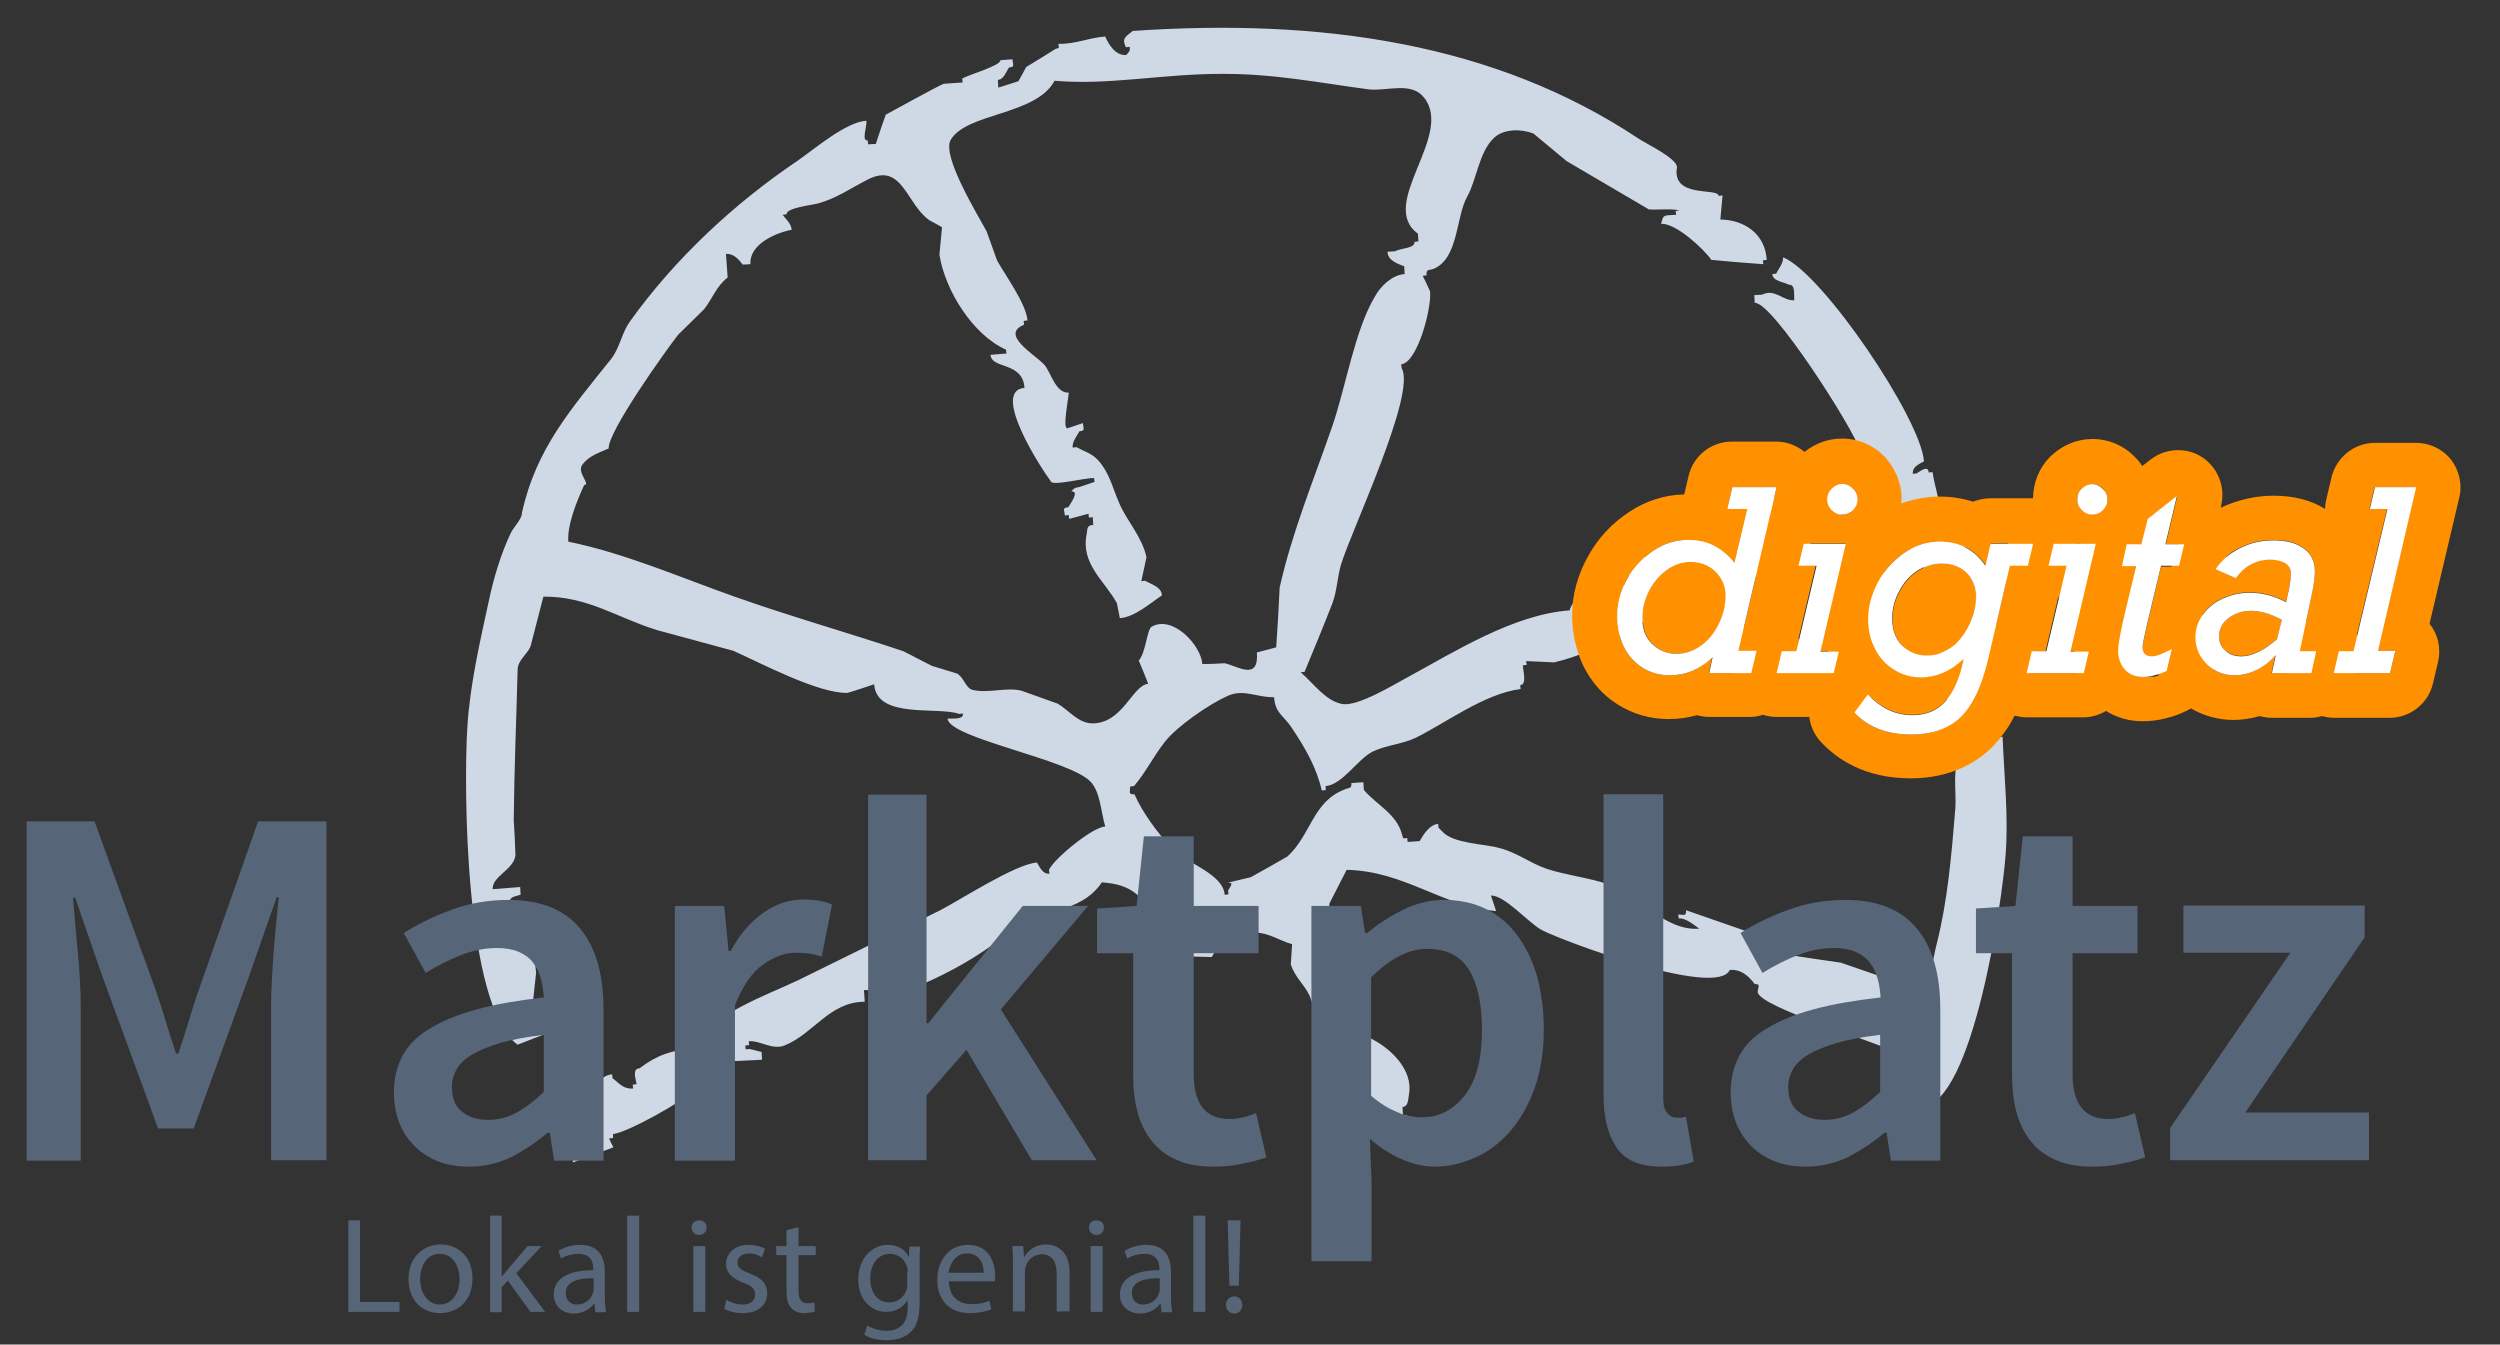 <?xml version="1.0" encoding="utf-8"?>
<!-- Generator: Adobe Illustrator 24.1.0, SVG Export Plug-In . SVG Version: 6.00 Build 0)  -->
<svg version="1.1" id="Ebene_1" xmlns="http://www.w3.org/2000/svg" xmlns:xlink="http://www.w3.org/1999/xlink" x="0px" y="0px"
	 viewBox="0 0 582 313" style="enable-background:new 0 0 582 313;" xml:space="preserve">
<rect x="0" y="0" width="582" height="313" fill="#333333" stroke="none"/>
<style type="text/css">
	.st0{fill-rule:evenodd;clip-rule:evenodd;fill:#CFD8E5;}
	.st1{fill:#566577;}
	.st2{fill:#FF9100;}
	.st3{fill:#FFFFFF;}
</style>
<g>
	<path class="st0" d="M448.4,258.1l-0.9,0.1l3.5,2.2C451,259.8,449.1,258.6,448.4,258.1z"/>
	<path class="st0" d="M120.5,243.2l8.5-3.3l-0.9,0.1c-0.1-1.7-2.5-0.1-3.7,0.3l-0.1-0.9l-0.9,0.1c0.5-4.3,0.9-8.7,1.4-13
		c-0.3-4.1-1.3-9-3-12.4c-1-1.3-2.1-2.5-3.2-3.8c-0.1-1.6,1.4-1.6,2.6-2l-0.1-1.8l-6.4,0.5c-0.2-3,4.9-4.5,5.3-7.9
		c-0.1-2.7-0.2-5.4-0.4-8.1c0.1-11.5,0.6-23.2,0.9-35c0-2.3,2.2-3.6,3-5.5c1-3.9,2-7.7,3-11.6c10.4-0.1,17.3,5,26.5,7.8
		c5.9,1.6,11.8,3.2,17.7,4.8c6.3,2.8,19.8,10,26.6,9.8c2.1-0.6,4.1-1.3,6.2-2c0.6,8.2,14.8,5.1,19.8,6.9l0.9-0.1
		c0.1,1.5-2.3,1.1-3.6,1.2c0.3,4.6,28.7,9.5,33.4,14.8c2.2,2.5,2.3,7,3.3,10.3c-3.1,0.2-12,7.6-13.1,10.1l0.1,0.9
		c-1.6,0.1-2.2-1.5-2.9-2.6c-4.9,0.3-17.7,8.6-22.5,11.1c-11,5.4-21.9,10.8-32.9,16.2c-8.4,4-18.7,7.3-24.6,15.1l0.1,0.9
		c-4.9,0.3-8.6,1.5-12.6,4.6c-1.8,0.1-0.9,2.4-0.7,3.7l-0.9,0.1l0.1,0.9c-2.3,0.2-3.2-1.2-4.8-2.4l-0.1-0.9
		c-1.5,0.1-2.6,1.1-3.5,2.1l-4.6,0.3c-0.2-3.2-3.8-6.6-5-9.4l4,27.5l9.4-3.5c-0.5-0.9-0.8-1.6-1-2.1c1.2-0.1,0.9,0.2,0.9-1
		c3.1-0.2,16.8-7.8,18.9-10.3l1.3-4.1c2.1-0.8,4.2-1.6,6.4-2.5l6.3-0.3l1.8-0.1l-0.1-1.8c-0.9-0.2-1.9-0.5-2.8-0.7l-0.9,0.1
		l-0.1-0.9l0.9-0.1l-0.1-0.9c2.8-0.2,5.4,2.1,8.3,1c6.8-2.7,10.5-10.2,18.7-10.2l-0.1-1.8l-0.1-0.9c2.5-0.2,3.6,1.5,6.5,1
		c7.7-1.5,26.9-11.6,30.1-18.3c6.9-0.5,15.1-2,18.8-7.8c3.3,0.3,5.9,0.8,8.5,3.1c2.9-0.2,5.4-0.8,8.3-0.6l0.1,1.8l-3.7,0.3
		c0.1,1.6,1.6,2.5,2.5,3.8c2.3,3.8,3.2,6.7,2.4,8.8l7.5,0.2c1.8-3.4,4.5-6,10.2-5.7c3.2,0.1,5.6,1.9,8.5,2.7
		c-0.1,1.6-0.2,3.1-0.3,4.7c1,3.3,3.8,5.2,4.7,8.2c3.3,10.9,7.6,20.9,12.9,30.6l9.8-0.2c1.1-0.2,1.8-1.2,2.5-2
		c2.1-0.1-2.8-1.4-3.8-1.6l-0.1-1.8c1.4-0.1,1.3-1.8,1.5-2.9c1.1-5.9-4.6-11-9-13.1c-0.3-4.9-1.5-11-3.3-15.3c-2.1-5-7-10-6.2-16.1
		c1.3-2.6,2.7-5.2,4-7.8c13.6,0.3,21.9,8.4,34.8,9.6c-0.4-1.2-0.8-2.4-1.2-3.6c3.1-0.2,8.8,6.4,11.8,8c5.2,2.7,40.8,15.9,43.8,9.3
		c2.6-0.2,4.4,1.4,5.8,3.3c1.5-0.1,0.7,0.8,0.7,1.8c0,3.5,28.2,11.8,32.7,14.3l0.9-0.1c-0.3,4.9,0,8.1,0.9,12.8l-0.9,0.1l0.1,0.9
		c-1.4,0.1-2.9,0.1-4,0.6l8.6-0.9l-0.1-0.9c11.9-0.8,18.7-47.8,19.5-58.6c0.7-8.8-0.3-18-0.7-27.6c-1.5,0.4-3,0.8-4.5,1.2l-0.1-0.9
		l-0.9,0.1l-0.1-0.9c11.2-0.8-1.7-41.2-4.4-46.7c-1-1.9-2.3-2.9-3.8-4.4c-0.3,0-2.3-8.2-2.5-10l-0.9,0.1c-0.1-1.8-2-0.3-2.8,0.2
		l-0.9,0.1c-0.1-1.7,1.4-2.2,2.6-2.9c-0.7-9.9-23.6-43.8-32.8-47.5c0.1,1.4-1.1,2.7-1.6,3.8l-0.9,0.1c0.1,1.7,2.6,1.8,3.9,2.5
		c1.5-0.1,1.1,2.3,1.2,3.6c-2.6,0.2-4.5-2.8-7.5-1.3l-1.8,0.1l0.1,1.8c4.1-0.3,23,29.3,24.5,34.3c-5,0.3-15.3,8.4-19.9,10.8
		c-5.7,2.9-12,4.6-17.5,7.7c-4.8,2.6-7.2,6.3-13.4,6.4c0.1,1.5-3.2,1.8-4.5,2.2c0.1,1.6,1.8,2.6,3,3.5c0.1,1.2,0.3,0.9-0.9,1
		l0.1,0.9l-0.9,0.1l-0.1-0.9c-1.8,0.1-1.8-2.1-2.1-3.5c-1.2,0.1-0.9-0.2-0.9,1c-3.8,0.3-9.5,4.6-10.5,8.1
		c-13,0.9-26.9,9.7-37.6,15.5c-3.2,1.7-11.6,6.9-15.3,6.3c-3.9-0.7-6.7-4.8-9.7-7.4l0.9-0.1c2.2-5.3,4.4-10.6,6.5-16
		c1.1-3,1.1-6,2-9c2.3-7.7,17.6-39.8,14.1-45.7l-0.1-0.9c3.8-0.3,7.2-13.4,6.7-17c-0.5-1.2-1.1-2.4-1.7-3.6l0.9-0.1
		c-0.1-1.5,0.4-1.1,1.6-1.5c5.9-2.4,5.2-12.2,7.9-16.9c2.2-4,2.7-10.3,6.2-13.6c2.3-2.2,6.5-2.1,9.2-1l7.7,6.4
		c6.3,3.7,12.6,7.4,18.9,11.1c0,0.5,5.7-0.2,7.4,0.4l-0.9,0.1l0.1,0.9l-1.8,0.1c-1.5,0.1-1.3,0.8-1.7,2c3.4-0.2,9.9,5.8,11.7,8.4
		c4,0.4,8,0.7,12.1,1l-0.1-0.9l0.9-0.1c-0.4-6.1-5.2-9.3-10.8-9.4c0.2-1.9,0.3-3.7,0.5-5.6l-0.9,0.1c-0.1-2-11,0.7-9.7-6.7
		c-0.1-2.1-7.1-5.4-8.9-6.6c-33.5-22.3-74-28.1-117.8-25.1c-1.7,1.4-2.6,1.7-1.6,3.8l0.9-0.1c0.1,1.2-0.2,1.1-0.8,1.9
		c-2.5,0.2-4.1-2.4-4.9-4.3c-4,0.3-6.9,1.8-10.9,1.7c0.1,1.3,0.3,0.8-0.7,1.2c-2.2,1.4-4.5,2.8-6.8,4.2c-0.6,1.1-1.2,2.2-1.8,3.3
		l-4.7,1.5l-0.1-1.8c1.4-0.1,1.9-1.9,2.6-2.9c1.4-0.1,0.9-0.6,0.8-1.9l-2.8,0.2c0.1,1.3-7.5,3.4-8.9,4.3l0.1,0.9
		c-1.4,0.1-2.9,0.2-4.4,0.3c-0.8,0.2-13.5,7.2-13.5,7.2c-0.8,2.3-1.6,4.5-2.3,6.8l-1.8,0.1l-0.1-0.9c-1.5,0.1-0.2-3-0.3-4.6
		c-4.8,0.3-12.1,6.6-16,9.3c-14.7,9.9-28.6,22.8-39.1,37.5c-1.8,2.5-2.3,5.9-4.2,8.5c-9.5,11.9-17.6,21-20.9,36
		c0.1,1.3-2,3.4-2.6,4.7c-2.2,4.6-3.9,10.2-5,15.3c-2.1,9.7-4.5,19.9-5.1,29.8C107.9,183,108.2,234.4,120.5,243.2z M307.7,184
		c1.2-0.1,0.9,0.2,0.9-1c3.9-0.3,7.5-6.3,10.9-8c3.3-1.6,6.9-1.7,10.2-3.3c7.2-3.6,15.9-10.2,24.3-11.3l-0.1-0.9
		c1.6-0.1,0.7-3.2,0.6-4.6l0.9-0.1l-0.1-0.9c2.2,0.1,4.4,0.2,6.5,0.3c11.6-2.6,20.8-10.5,31.5-15c12.5-5.3,24.7-10.3,36.3-17.2
		l0.9-0.1c-0.1-1.4-0.8-1.3-2-1.7l-0.1-0.9l8.3-0.6c-0.1-2.1-0.3-3,0.6-4.6c5.4,3,5.4,10.7,8.3,15.6c1.7,1.9,3.5,3.7,5.2,5.5
		c-1.2,0.1-0.9,0.4-1-0.9l-1.8,0.1l0.1,1.8l-0.9,0.1l0.1,0.9l4.6-0.3l0.1,0.9c2.2-0.2-0.8,4.5-1.5,5.6c-1.6,0.1-0.5,1-0.2,1.9
		c2.3,6.5,2.2,25.7,7.8,28l0.1,0.9c-1.3,0.1-1,0.2-1.6,1.1c-2.3,3.3-1.1,8.7-1.4,12.9c-0.9,11-1.8,21.6-4.4,31.8
		c-0.8,3.1-1,6.4-2.8,9.2c-0.7,1.1-2.5,0.8-3.5,0.4c-5.3-1.8-10.7-3.7-16-5.5c-4.2-0.6-8.4-1.2-12.7-1.9c-2.7-0.9-4.1-3.2-6.6-4.5
		c-5.6-1.9-11.1-3.9-16.7-5.8c0.1,1.5-0.5,1-1.8,1l0.1,0.9c1.7-0.1,3.5,1.5,4.8,2.4c-8.1,0.6-14.1-7.8-21.1-10.3
		c-4.6-1.6-9.8-2.1-14.6-3.7c-3.7-1.3-6.9-3.8-10.9-4.8c-3.6-1-10.7-1-13.2-3.8c-0.3-0.3-0.6-0.6-0.9-0.9l-0.1-0.9
		c-2.1,0.2-3.4,2.5-4.3,4l-2.8,0.2l-0.1-0.9c-1.1,0.1-0.9,0.2-1.2-0.8c-1.2-4.8-5.9-6.9-8.9-10.4l-0.1-1.8l-2.8,0.2
		c0.1,1.4-0.6,1-1.6,1.5c-7.4,2.8-7.8,10.6-13.3,15.6c-2.8,1.6-5.6,3.2-8.5,4.8c-1.8,0.4-3.6,0.9-5.4,1.3c1.6-0.1,0.6,0.9,0.1,1.8
		l0.1,0.9l-0.9,0.1c-0.3-4.9-9.2-7.5-12.2-10.7c-3.4-3.7-6.8-8.2-8.8-12.7c-1.5,0.1-1-0.5-1-1.8l0.9-0.1c2.8-3.3,4.5-6.9,7.1-10.2
		c2.8-3.7,10.6-9,14.7-10.8c3.7-1.7,6.8,0.4,10.8,0.3c0.3,3.8,2.1,4.1,4.1,7.1C303.9,174.2,306.5,178.7,307.7,184z M135.5,108.3
		c1.5-2.2,4-2.9,6.2-3.9c-0.3-3.7,13.2-22.7,16.2-26.5c2-2,4-3.9,6-5.9c2-2.5,2.8-5.3,5.5-7.4l-0.4-5.5c1.8-0.1,3,1.3,3.9,2.5
		l1.8-0.1c-0.3-4.6,5.8-7.3,9.6-8c-0.1-1.5-1.4-2.5-2.1-3.5l0.9-0.1c-0.1-1.5,5.6-2.1,7.2-2.5c4.2-1.1,7.8-3.6,11.5-5.5
		c8.3-4.4,9.1,5.6,14.6,9.4c1,0.5,2,1.1,2.9,1.6c-0.2,2.1-0.4,4.3-0.6,6.4c1.3,8.3,7.8,18.7,15.5,22.1l0.1,0.9l-3.7,0.3
		c0.2,3.4,7.5,1.5,7.9,7.7c-7.9,0.6,3.9,18.8,6.1,21.7c0.1,1.3,7.9-0.8,10.1-0.7l0.1,0.9c-1.2,0.4-2.4,0.8-3.6,1.2
		c-1,0.1-1.3,0.4-1.8,1c2-0.1-0.2,2.8-0.7,3.7c-1.5,0.1-0.9,0.6-0.8,1.9l0.9-0.1l0.1,0.9c1.5-0.4,3-0.8,4.5-1.2l0.1,0.9l0.9-0.1
		l0.1,1.8c-1.5,0.1-1.3,0.8-1.5,2c-1.5,7.1,4.1,10.9,7,16.2l0.7,3.5c3.4-0.2,7.1-3.5,9.8-5.3c-0.1-2-2.6-2.6-3.9-3.4l-0.9,0.1
		c0.4-1.9,0.8-3.8,1.2-5.6c-1.1-4.9-4.6-8.4-6.4-12.7c-1.6-3.7-2.2-6.9-4.9-9.9c-1.5-1.6-3.2-2-5-3l-0.9,0.1c-0.1-1.4,1-2.7,1.6-3.8
		c1.4-0.1,0.9-0.6,0.8-1.9c-1.2,0.4-2.4,0.8-3.6,1.2c-1.2,0.1,0.2-6.5,0.3-8.3c-3.1,0.2-4.2-4.9-5.7-6.5c-2.2-2.4-10.4-7-4.7-9.3
		l-0.1-0.9l0.9-0.1c-0.3-3.9-5.3-10.7-7.1-14c-0.8-2.2-1.6-4.5-2.4-6.7c-1.9-3.6-10.5-17.5-8.4-21.3c3.7-6.4,19.9-5.7,24.2-13.8
		c12.4,1.1,25.2-1.6,38.6-1.6c12.4-0.1,23.1,2.1,34.5,3.6c4.3,0.5,9.9-1.9,12.9,1.9c7.1,8.8-10.9,24.8-1.4,31.7l0.1,1.8l-0.9,0.1
		c0.1,1.6-3.2,1.4-4.5,2.2l-1.8,0.1c0.1,2.1,2.4,2.8,3.9,3.4l0.1,1.8c-2.9,0.2-5.6,2.8-6.9,5.2c-4.6,7.6-6.8,20.9-9.8,29.8
		c-4.3,12.5-9.5,25-12.4,38c-0.2,4.7-0.5,9.3-0.8,13.9c-1.5,0.4-3,0.8-4.5,1.2c0.5,6.7-4.4,3.2-7.5,2.5c-1.7,0.1-3.4,0.2-5.2,0.2
		c-0.3-4.4-6.9-11.5-11.8-8.7c-1.1,0.6-1.3,5.9-3,7.9c0.8,1.8,1.5,3.6,2.2,5.4c-3.7,0.3-5.9,9.3-13.1,9.2c-3.3-0.1-5.4-3.1-8-4.6
		l-8.4-3c-3.5-0.9-7.8,0.7-11.4-0.2c-1.6-0.4-2-2.9-3.6-3.8c-1.9-0.6-3.9-1.2-5.9-1.8c-2.2-1.1-4.4-2.3-6.6-3.4
		c-13.2-4.4-26.3-8.1-39.3-12.7c-12.7-4.5-25.5-10.1-38.7-12.8c-0.3-4,2.1-9.7,3.7-13.2C137.6,112.9,134.3,110,135.5,108.3z"/>
</g>
<g>
	<path class="st1" d="M81.1,284.1h2.7v19H93v2.3H81.1V284.1z"/>
	<path class="st1" d="M110,297.6c0,5.7-3.9,8.1-7.6,8.1c-4.1,0-7.3-3-7.3-7.9c0-5.1,3.4-8.1,7.6-8.1C107,289.8,110,292.9,110,297.6z
		 M97.8,297.8c0,3.3,1.9,5.9,4.6,5.9c2.7,0,4.6-2.5,4.6-5.9c0-2.6-1.3-5.9-4.6-5.9C99.3,291.8,97.8,294.9,97.8,297.8z"/>
	<path class="st1" d="M116.9,297.1L116.9,297.1c0.4-0.5,1-1.2,1.4-1.7l4.5-5.3h3.3l-5.9,6.3l6.7,9h-3.4l-5.3-7.3l-1.4,1.6v5.8h-2.7
		V283h2.7V297.1z"/>
	<path class="st1" d="M138.6,305.4l-0.2-1.9h-0.1c-0.9,1.2-2.5,2.3-4.7,2.3c-3.1,0-4.7-2.2-4.7-4.4c0-3.7,3.3-5.7,9.2-5.7v-0.3
		c0-1.3-0.3-3.5-3.5-3.5c-1.4,0-2.9,0.4-4,1.1l-0.6-1.8c1.3-0.8,3.1-1.4,5-1.4c4.7,0,5.8,3.2,5.8,6.3v5.7c0,1.3,0.1,2.6,0.3,3.7
		H138.6z M138.2,297.6c-3-0.1-6.5,0.5-6.5,3.4c0,1.8,1.2,2.7,2.6,2.7c2,0,3.3-1.3,3.7-2.6c0.1-0.3,0.2-0.6,0.2-0.9V297.6z"/>
	<path class="st1" d="M146,283h2.8v22.4H146V283z"/>
	<path class="st1" d="M164.5,285.8c0,0.9-0.7,1.7-1.8,1.7c-1,0-1.7-0.8-1.7-1.7c0-1,0.7-1.7,1.7-1.7
		C163.9,284.1,164.5,284.8,164.5,285.8z M161.4,305.4v-15.3h2.8v15.3H161.4z"/>
	<path class="st1" d="M169.1,302.6c0.8,0.5,2.3,1.1,3.7,1.1c2,0,3-1,3-2.3c0-1.3-0.8-2.1-2.8-2.8c-2.7-1-4-2.5-4-4.3
		c0-2.5,2-4.5,5.3-4.5c1.5,0,2.9,0.4,3.8,0.9l-0.7,2c-0.6-0.4-1.7-0.9-3.1-0.9c-1.6,0-2.6,0.9-2.6,2.1c0,1.3,0.9,1.8,2.9,2.6
		c2.7,1,4,2.3,4,4.6c0,2.7-2.1,4.6-5.7,4.6c-1.7,0-3.2-0.4-4.3-1L169.1,302.6z"/>
	<path class="st1" d="M185.9,285.7v4.4h4v2.1h-4v8.2c0,1.9,0.5,3,2.1,3c0.7,0,1.3-0.1,1.6-0.2l0.1,2.1c-0.5,0.2-1.4,0.4-2.5,0.4
		c-1.3,0-2.3-0.4-3-1.2c-0.8-0.8-1.1-2.2-1.1-4v-8.3h-2.4v-2.1h2.4v-3.7L185.9,285.7z"/>
	<path class="st1" d="M214.2,290.1c-0.1,1.1-0.1,2.3-0.1,4.2v8.9c0,3.5-0.7,5.7-2.2,7c-1.5,1.4-3.6,1.8-5.6,1.8
		c-1.8,0-3.9-0.4-5.1-1.3l0.7-2.1c1,0.6,2.6,1.2,4.5,1.2c2.8,0,4.9-1.5,4.9-5.3v-1.7h-0.1c-0.9,1.4-2.5,2.6-4.9,2.6
		c-3.8,0-6.5-3.2-6.5-7.5c0-5.2,3.4-8.1,6.9-8.1c2.7,0,4.1,1.4,4.8,2.7h0.1l0.1-2.3H214.2z M211.3,296.1c0-0.5,0-0.9-0.2-1.3
		c-0.5-1.6-1.9-2.9-3.9-2.9c-2.7,0-4.6,2.2-4.6,5.8c0,3,1.5,5.5,4.5,5.5c1.7,0,3.3-1.1,3.9-2.8c0.2-0.5,0.2-1,0.2-1.5V296.1z"/>
	<path class="st1" d="M220.9,298.3c0.1,3.8,2.5,5.3,5.2,5.3c2,0,3.2-0.3,4.2-0.8l0.5,2c-1,0.4-2.7,0.9-5.1,0.9
		c-4.7,0-7.5-3.1-7.5-7.7c0-4.6,2.7-8.2,7.2-8.2c5,0,6.3,4.4,6.3,7.2c0,0.6-0.1,1-0.1,1.3H220.9z M229,296.3c0-1.8-0.7-4.5-3.9-4.5
		c-2.8,0-4,2.6-4.3,4.5H229z"/>
	<path class="st1" d="M235.8,294.2c0-1.6,0-2.9-0.1-4.1h2.5l0.2,2.5h0.1c0.8-1.5,2.5-2.9,5.1-2.9c2.1,0,5.4,1.3,5.4,6.5v9.1H246
		v-8.8c0-2.5-0.9-4.5-3.5-4.5c-1.8,0-3.3,1.3-3.7,2.8c-0.1,0.3-0.2,0.8-0.2,1.3v9.2h-2.8V294.2z"/>
	<path class="st1" d="M257,285.8c0,0.9-0.7,1.7-1.8,1.7c-1,0-1.7-0.8-1.7-1.7c0-1,0.7-1.7,1.7-1.7C256.4,284.1,257,284.8,257,285.8z
		 M253.9,305.4v-15.3h2.8v15.3H253.9z"/>
	<path class="st1" d="M270.4,305.4l-0.2-1.9h-0.1c-0.9,1.2-2.5,2.3-4.7,2.3c-3.1,0-4.7-2.2-4.7-4.4c0-3.7,3.3-5.7,9.2-5.7v-0.3
		c0-1.3-0.3-3.5-3.5-3.5c-1.4,0-2.9,0.4-4,1.1l-0.6-1.8c1.3-0.8,3.1-1.4,5-1.4c4.7,0,5.8,3.2,5.8,6.3v5.7c0,1.3,0.1,2.6,0.3,3.7
		H270.4z M270,297.6c-3-0.1-6.5,0.5-6.5,3.4c0,1.8,1.2,2.7,2.6,2.7c2,0,3.3-1.3,3.7-2.6c0.1-0.3,0.2-0.6,0.2-0.9V297.6z"/>
	<path class="st1" d="M277.8,283h2.8v22.4h-2.8V283z"/>
	<path class="st1" d="M285.4,303.8c0-1.1,0.8-2,1.9-2c1.1,0,1.9,0.8,1.9,2c0,1.1-0.7,2-1.9,2C286.1,305.7,285.4,304.9,285.4,303.8z
		 M286.2,299.3l-0.4-15.2h3l-0.4,15.2H286.2z"/>
</g>
<g>
	<path class="st1" d="M6.2,270.1v-78.9H22l14,38.6c0.9,2.5,1.7,5,2.5,7.7c0.8,2.6,1.6,5.2,2.5,7.8h0.5c0.9-2.6,1.7-5.2,2.5-7.8
		c0.8-2.6,1.6-5.2,2.5-7.7l13.6-38.6H76v78.9H63.1v-36.1c0-1.8,0.1-3.9,0.2-6c0.1-2.2,0.3-4.4,0.4-6.6c0.2-2.2,0.4-4.4,0.6-6.5
		c0.2-2.1,0.4-4.1,0.6-6h-0.5l-6.4,18.3l-12.9,35.5h-8.3l-13-35.5L17.5,209h-0.5c0.2,1.9,0.3,3.8,0.5,6c0.2,2.1,0.4,4.3,0.6,6.5
		c0.2,2.2,0.4,4.4,0.5,6.6c0.1,2.2,0.2,4.2,0.2,6v36.1H6.2z"/>
	<path class="st1" d="M109.2,271.6c-5.2,0-9.5-1.6-12.7-4.8c-3.2-3.2-4.8-7.4-4.8-12.6c0-3.1,0.7-5.9,2-8.4c1.3-2.5,3.4-4.6,6.3-6.3
		c2.9-1.8,6.5-3.3,10.9-4.5c4.4-1.2,9.6-2.1,15.7-2.8c-0.1-1.5-0.3-3-0.7-4.4c-0.4-1.4-1-2.7-1.8-3.7c-0.8-1.1-2-1.9-3.3-2.5
		c-1.4-0.6-3.1-0.9-5.1-0.9c-2.9,0-5.7,0.6-8.5,1.7c-2.8,1.1-5.5,2.5-8.1,4.1l-5.1-9.3c3.3-2.1,7-3.9,11.1-5.4
		c4.1-1.5,8.5-2.3,13.3-2.3c7.4,0,12.9,2.2,16.6,6.6c3.7,4.4,5.5,10.7,5.5,19v35.1H129l-1-6.5h-0.5c-2.7,2.3-5.5,4.1-8.5,5.7
		C116,270.8,112.8,271.6,109.2,271.6z M113.7,260.7c2.4,0,4.6-0.6,6.6-1.7c2-1.1,4.1-2.7,6.3-4.8v-13.3c-4,0.5-7.4,1.1-10.1,1.9
		c-2.7,0.8-4.9,1.7-6.6,2.7c-1.7,1-2.9,2.2-3.6,3.4c-0.7,1.3-1.1,2.7-1.1,4.1c0,2.7,0.8,4.6,2.4,5.8
		C109.1,260.1,111.2,260.7,113.7,260.7z"/>
	<path class="st1" d="M157.1,270.1v-59.2h11.5l1,10.5h0.5c2.1-3.9,4.6-6.8,7.6-8.9c3-2.1,6-3.1,9.2-3.1c2.8,0,5.1,0.4,6.8,1.2
		l-2.4,12.1c-1-0.3-2-0.6-2.9-0.7s-2-0.2-3.3-0.2c-2.3,0-4.8,0.9-7.4,2.7c-2.6,1.8-4.8,5-6.6,9.5v36.2H157.1z"/>
	<path class="st1" d="M202.1,270.1V185h13.6v53.2h0.4l22-27.3h15.2L233,235l22.3,35.1h-15.1L225,244.4l-9.3,10.6v15.1H202.1z"/>
	<path class="st1" d="M282.6,271.6c-3.5,0-6.4-0.5-8.7-1.6c-2.4-1-4.3-2.5-5.8-4.4c-1.5-1.9-2.6-4.1-3.3-6.8c-0.7-2.6-1-5.5-1-8.7
		v-28.2h-8.4v-10.4l9.2-0.6l1.7-16.2h11.6v16.2h15.1v11h-15.1v28.2c0,6.9,2.8,10.4,8.3,10.4c1,0,2.1-0.1,3.2-0.4
		c1.1-0.2,2.1-0.6,3-1l2.4,10.3c-1.6,0.6-3.4,1.1-5.5,1.5C287.1,271.4,284.9,271.6,282.6,271.6z"/>
	<path class="st1" d="M305.3,293.5v-82.6h11.5l1,6.3h0.5c2.5-2.1,5.3-3.9,8.3-5.4c3.1-1.5,6.2-2.3,9.5-2.3c3.7,0,7,0.7,9.8,2.1
		c2.9,1.4,5.3,3.4,7.3,6.1c2,2.7,3.5,5.8,4.6,9.5c1,3.7,1.6,7.8,1.6,12.4c0,5.1-0.7,9.6-2.1,13.6c-1.4,4-3.3,7.3-5.6,10
		c-2.3,2.7-5,4.8-8.1,6.2c-3.1,1.4-6.2,2.2-9.5,2.2c-2.6,0-5.1-0.6-7.7-1.7c-2.6-1.1-5.1-2.7-7.5-4.8l0.4,9.9v18.6H305.3z
		 M331.1,260.1c3.9,0,7.2-1.7,9.9-5.1c2.7-3.4,4-8.5,4-15.3c0-6-1-10.6-3-13.9c-2-3.3-5.3-4.9-9.8-4.9c-4.2,0-8.5,2.2-13,6.6v27.6
		c2.2,1.9,4.3,3.1,6.3,3.9C327.4,259.8,329.3,260.1,331.1,260.1z"/>
	<path class="st1" d="M386.8,271.6c-5,0-8.5-1.5-10.5-4.5c-2-3-3-7-3-12.2v-70h13.9v70.7c0,1.7,0.3,2.9,1,3.6c0.6,0.7,1.3,1,2.1,1
		c0.3,0,0.6,0,0.9,0c0.3,0,0.7-0.1,1.3-0.2l1.8,10.4C392.3,271.2,389.9,271.6,386.8,271.6z"/>
	<path class="st1" d="M420.4,271.6c-5.2,0-9.5-1.6-12.7-4.8c-3.2-3.2-4.8-7.4-4.8-12.6c0-3.1,0.7-5.9,2-8.4c1.3-2.5,3.4-4.6,6.3-6.3
		c2.9-1.8,6.5-3.3,10.9-4.5c4.4-1.2,9.6-2.1,15.7-2.8c-0.1-1.5-0.3-3-0.7-4.4c-0.4-1.4-1-2.7-1.8-3.7c-0.8-1.1-2-1.9-3.3-2.5
		c-1.4-0.6-3.1-0.9-5.1-0.9c-2.9,0-5.7,0.6-8.5,1.7c-2.8,1.1-5.5,2.5-8.1,4.1l-5.1-9.3c3.3-2.1,7-3.9,11.1-5.4
		c4.1-1.5,8.5-2.3,13.3-2.3c7.4,0,12.9,2.2,16.6,6.6c3.7,4.4,5.5,10.7,5.5,19v35.1h-11.5l-1-6.5h-0.5c-2.7,2.3-5.5,4.1-8.5,5.7
		C427.2,270.8,423.9,271.6,420.4,271.6z M424.8,260.7c2.4,0,4.6-0.6,6.6-1.7c2-1.1,4.1-2.7,6.3-4.8v-13.3c-4,0.5-7.4,1.1-10.1,1.9
		c-2.7,0.8-4.9,1.7-6.6,2.7c-1.7,1-2.9,2.2-3.6,3.4c-0.7,1.3-1.1,2.7-1.1,4.1c0,2.7,0.8,4.6,2.4,5.8
		C420.3,260.1,422.3,260.7,424.8,260.7z"/>
	<path class="st1" d="M487.2,271.6c-3.5,0-6.4-0.5-8.7-1.6c-2.4-1-4.3-2.5-5.8-4.4c-1.5-1.9-2.6-4.1-3.3-6.8c-0.7-2.6-1-5.5-1-8.7
		v-28.2h-8.4v-10.4l9.2-0.6l1.7-16.2h11.6v16.2h15.1v11h-15.1v28.2c0,6.9,2.8,10.4,8.3,10.4c1,0,2.1-0.1,3.2-0.4
		c1.1-0.2,2.1-0.6,3-1l2.4,10.3c-1.6,0.6-3.4,1.1-5.5,1.5C491.7,271.4,489.5,271.6,487.2,271.6z"/>
	<path class="st1" d="M505.2,270.1v-7.5l28-40.8h-24.9v-11h42.2v7.4L522.7,259h28.8v11.1H505.2z"/>
</g>
<g>
	<path class="st2" d="M401.8,138.7c0-2.2-0.8-4.1-2.3-5.6c-1.5-1.5-3.5-2.3-5.8-2.3c-2,0-3.9,0.6-5.7,1.9c-1.7,1.3-3.1,2.9-4.1,4.9
		c-1,2-1.5,4-1.5,6.1c0,2.5,0.7,4.6,2.2,6.1c1.5,1.6,3.4,2.4,5.7,2.4c2.2,0,4.2-0.7,5.9-2c1.8-1.3,3.1-3,4.1-5.1
		C401.3,143,401.8,140.9,401.8,138.7z"/>
	<path class="st2" d="M456.1,132.1c-1.2-0.6-2.5-0.9-3.9-0.9c-2.1,0-4,0.6-5.8,1.8c-1.8,1.2-3.2,2.8-4.2,4.8c-1.1,2-1.6,4.1-1.6,6.3
		c0,2.5,0.7,4.6,2.2,6.2c1.5,1.6,3.4,2.4,5.6,2.4c1.3,0,2.5-0.2,3.6-0.7c1.2-0.5,2.2-1.1,3.1-1.9c1.4-1.3,2.6-3,3.5-5
		c0.9-2,1.4-4.1,1.4-6.2c0-1.5-0.4-2.9-1.1-4.1C458.3,133.6,457.3,132.7,456.1,132.1z"/>
	<path class="st2" d="M531.2,144.3c-2.6-1.4-5-2.1-7.1-2.1c-2.1,0-3.8,0.6-5.3,1.7c-1.5,1.1-2.2,2.6-2.2,4.3c0,1.4,0.5,2.5,1.5,3.3
		c1,0.8,2.2,1.2,3.8,1.2c2.4,0,5.2-1.3,8.3-4L531.2,144.3z"/>
	<path class="st2" d="M570.6,107c-2-2.5-5-3.9-8.1-3.9h-9.6c-4.8,0-8.9,3.3-10.1,7.9l-1.2,5.1c-0.2,0.8-0.3,1.6-0.3,2.4
		c-3.3-2.1-7.4-3.1-12-3.1c-4.3,0-8.5,1-12.3,2.8c0,0,0,0,0,0l0.1-0.6c1-4.3-0.8-8.8-4.5-11.2c-1.7-1.1-3.6-1.6-5.6-1.6
		c-2.3,0-4.6,0.8-6.5,2.3l-1.8,1.4c-0.4-0.7-0.9-1.3-1.5-1.9c-2.6-2.8-6.2-4.4-10.1-4.4c-3.7,0-7.1,1.5-9.8,4.1
		c-2.6,2.6-4,6.1-4,9.7h-9.9c-1.4,0-2.8,0.3-4.1,0.8c-2.4-0.8-5-1.2-7.7-1.2c-3.1,0-6.1,0.6-9,1.6c0-0.4,0.1-0.8,0.1-1.1
		c0-3.5-1.4-6.9-3.8-9.6c-2.6-2.8-6.2-4.4-10.1-4.4c-3.2,0-6.2,1.1-8.7,3.1c-1.8-1.5-4.2-2.4-6.6-2.4h-10.3c-4.8,0-9,3.3-10.1,8
		l-1,4.3c-4.6,0.1-9,1.5-13,4.2c-3.9,2.6-7.1,6-9.4,10.2c-2.4,4.3-3.7,8.9-3.7,13.7c0,4.2,0.9,8.1,2.5,11.6c1.9,3.9,4.6,7,8.1,9.2
		c3.5,2.2,7.5,3.4,11.9,3.4c2.2,0,4.4-0.3,6.5-0.9c0.9,0.2,1.8,0.4,2.7,0.4h9.8c1,0,2-0.2,2.9-0.5c1,0.3,2,0.5,3,0.5h7.8
		c0.3,2.1,1.1,4.1,2.7,5.8c3.6,3.9,10.1,8.5,20.9,8.5c9.4,0,15.4-3.8,18.7-7c2.1-2.1,4-4.6,5.5-7.6c0.9,0.2,1.8,0.4,2.7,0.4h13.3
		c1.9,0,3.8-0.6,5.3-1.5c2.5,1.6,5.4,2.4,8.5,2.4c1.8,0,3.6-0.2,5.5-0.7c1.7-0.4,3.2-1,4.7-1.7c0.4-0.2,0.7-0.4,1.1-0.6
		c0.1,0,0.1,0.1,0.1,0.1c3,1.7,6.3,2.6,9.7,2.6c1.7,0,3.8-0.2,6.1-0.9c0.9,0.2,1.8,0.4,2.7,0.4h9.2c0.9,0,1.7-0.1,2.6-0.4
		c0.9,0.2,1.8,0.4,2.7,0.4h13.1c4.8,0,9-3.3,10.1-8l1.2-5.1c0.7-3.1,0-6.3-2-8.8l6.9-29.3C573.3,112.8,572.5,109.5,570.6,107z
		 M484.7,113.8c0.7-0.7,1.5-1.1,2.4-1.1c1,0,1.8,0.4,2.5,1.1c0.7,0.7,1,1.6,1,2.5c0,0.1,0,0.3,0,0.4c-0.1,0.2-0.2,0.5-0.3,0.7
		c-1.1,0.6-2.1,1.4-2.9,2.3c-0.1,0-0.2,0-0.3,0c-1,0-1.8-0.4-2.5-1.1c-0.7-0.7-1-1.5-1-2.4C483.6,115.3,484,114.5,484.7,113.8z
		 M418.3,156.7l0.6-2.7c0.4-1.8,0.4-3.7-0.2-5.4l4-17H420l1.2-5.1h8.4l-0.5,2.3c-0.4,0.6-0.7,1.1-1.1,1.7c-2.3,4.3-3.5,8.9-3.5,13.6
		c0,1.1,0.1,2.1,0.2,3.2l-1,4.3h1.9c0.3,1.1,0.7,2.2,1.2,3.2c-0.2,0.2-0.3,0.4-0.5,0.6l-0.9,1.2H418.3z M426.5,113.8
		c0.7-0.7,1.5-1.1,2.4-1.1c1,0,1.8,0.4,2.5,1.1c0.7,0.7,1,1.6,1,2.5c0,1-0.4,1.8-1.1,2.5c-0.7,0.7-1.5,1-2.4,1c-1,0-1.8-0.4-2.5-1.1
		c-0.7-0.7-1-1.5-1-2.4C425.4,115.3,425.8,114.5,426.5,113.8z M388.7,157.2c-2.4,0-4.5-0.6-6.4-1.8c-1.8-1.2-3.3-2.8-4.3-4.9
		c-1-2.1-1.5-4.5-1.5-7.1c0-3,0.8-5.9,2.3-8.6c1.5-2.7,3.6-4.9,6.1-6.6c2.5-1.7,5.2-2.5,7.9-2.5c2.3,0,4.4,0.4,6.1,1.3
		c1.8,0.9,3.4,2.2,4.9,4.1l3-12.6h-4.7l1.2-5.1h10.3l-1.4,6c-1.2,1.3-2.1,2.9-2.5,4.8l-1.2,5.1c-0.4,1.8-0.3,3.6,0.2,5.2L406,146
		c-0.6,1-1.1,2.1-1.4,3.3l-1.2,5.1c-0.2,0.8-0.3,1.6-0.3,2.3h-5.3l0.8-3.7C395.8,155.8,392.5,157.2,388.7,157.2z M444.9,171
		c-5.6,0-10-1.7-13.2-5.1c1.6-0.8,2.9-2,3.9-3.5c1.3,1.2,2.7,2.1,4.1,2.8c1.7,0.8,3.6,1.2,5.6,1.2c3.1,0,5.7-1.1,7.6-3.2
		c1.9-2.1,3.4-5.4,4.3-10c-3,2.9-6.4,4.4-10,4.4c-2.3,0-4.4-0.6-6.3-1.8c-1-0.6-1.8-1.4-2.6-2.2c0.6-3-0.2-6.1-2-8.5
		c-0.1-0.1-0.2-0.2-0.3-0.3l2.8-11.8c1.3-1.7,2.8-3.1,4.5-4.3c2.6-1.7,5.4-2.6,8.4-2.6c4.5,0,8,1.8,10.6,5.5l1.2-5.1h3.9l-0.6,2.8
		c-0.4,1.9-0.3,3.9,0.3,5.8l-2.4,10.2c-0.9,1.1-1.5,2.5-1.8,3.9l-1.2,5.1c-0.3,1.2-0.3,2.4-0.2,3.6c-1.3,3.9-3,6.9-5.1,8.8
		C453.6,169.6,449.7,171,444.9,171z M472.9,155.5l0.9-3.9h2.4l2.9-12.4c1.4-1.3,2.5-3.1,2.9-5.1l1.2-5.1c0.2-0.8,0.3-1.6,0.3-2.4
		h0.9l-0.6,2.9c-0.6,2.7-0.1,5.4,1.4,7.7l-3.4,14.4h1.1c0,1.8,0.3,3.5,0.8,5.1h-11C472.7,156.3,472.9,155.9,472.9,155.5z M499,157.6
		c-1.3,0-2.3-0.3-3.2-0.9l0.6-2.7c0.7-3.1,0-6.3-2-8.8c0,0-0.1-0.1-0.1-0.1c0.2-1,0.5-2.1,0.7-3.3l2.4-10h-0.2l0.7-2.7
		c0.2-0.8,0.3-1.6,0.3-2.4h0.4l1.3-5c0.1-0.3,0.3-0.7,0.4-1l6.6-5.3l-2.7,11.3h3.1c0,0.1-0.1,0.1-0.1,0.2c-1,1.5-1.6,3.2-1.7,5h-2.4
		l-3.4,14.2c-0.6,2.6-0.9,4.2-0.9,4.8c0,1.4,0.7,2.1,2.2,2.1c0,0,0.1,0,0.1,0c0.3,1.4,0.9,2.8,1.5,4.2c-0.3,0.1-0.6,0.2-0.9,0.3
		C500.8,157.5,499.9,157.6,499,157.6z M520.1,157.2c-1.6,0-3.2-0.4-4.5-1.2c-0.1-0.1-0.2-0.1-0.3-0.2l0.6-2.5
		c0.9-3.7-0.4-7.6-3.2-10.1c0.1-0.1,0.1-0.2,0.2-0.3c1.2-1.6,2.8-2.9,4.7-3.7c2-0.9,4-1.3,6.2-1.3c2.8,0,5.6,0.7,8.4,2.2l0.3-1.4
		c0.3-1.2,0.5-2.1,0.6-2.9s0.2-1.5,0.2-2.4c0-1.1-0.4-1.8-1.3-2.4s-2-0.8-3.5-0.8c-1.7,0-3.2,0.4-4.5,1.1s-2.5,1.8-3.5,3.2l-2.9-1.3
		l0.8-3.7c0.9-0.8,1.9-1.5,3.1-2c2.4-1.2,4.9-1.8,7.7-1.8c3,0,5.4,0.6,7.1,1.9c1.7,1.3,2.6,3,2.6,5.2c0,1.3-0.2,3.1-0.7,5.4
		l-1.3,6.3c-1.2,1.3-2.1,2.9-2.5,4.8l-1.2,5.1c-0.2,0.8-0.3,1.6-0.3,2.3h-4.1l0.9-4.2C526.8,155.7,523.6,157.2,520.1,157.2z
		 M557.6,151.6l-1.2,5.1h-7.8l0.6-2.9c0.5-2.1,0.2-4.2-0.5-6.1l7-29.2h-4.1l1.2-5.1h9.6l-8.9,38.1H557.6z"/>
</g>
<g>
	<g>
		<path class="st3" d="M408.9,151.6l-1.2,5.1h-9.8l0.8-3.7c-2.9,2.8-6.2,4.2-10,4.2c-2.4,0-4.5-0.6-6.4-1.8
			c-1.8-1.2-3.3-2.8-4.3-4.9c-1-2.1-1.5-4.5-1.5-7.1c0-3,0.8-5.9,2.3-8.6c1.5-2.7,3.6-4.9,6.1-6.6c2.5-1.7,5.2-2.5,7.9-2.5
			c2.3,0,4.4,0.4,6.1,1.3c1.8,0.9,3.4,2.2,4.9,4.1l3-12.6h-4.7l1.2-5.1h10.3l-8.9,38.1H408.9z M390.2,152.2c2.2,0,4.2-0.7,5.9-2
			c1.8-1.3,3.1-3,4.1-5.1c1-2.1,1.5-4.2,1.5-6.4c0-2.2-0.8-4.1-2.3-5.6c-1.5-1.5-3.5-2.3-5.8-2.3c-2,0-3.9,0.6-5.7,1.9
			c-1.7,1.3-3.1,2.9-4.1,4.9c-1,2-1.5,4-1.5,6.1c0,2.5,0.7,4.6,2.2,6.1S387.9,152.2,390.2,152.2z"/>
	</g>
	<g>
		<path class="st3" d="M428.1,151.6l-1.2,5.1h-13.3l1.2-5.1h3.4l4.7-19.9h-4.2l1.2-5.1h9.8l-5.9,25.1H428.1z M432.4,116.3
			c0,1-0.4,1.8-1.1,2.5c-0.7,0.7-1.5,1-2.4,1c-1,0-1.8-0.4-2.5-1.1c-0.7-0.7-1-1.5-1-2.4c0-1,0.3-1.8,1-2.5c0.7-0.7,1.5-1.1,2.4-1.1
			c1,0,1.8,0.4,2.5,1.1C432.1,114.5,432.4,115.3,432.4,116.3z"/>
	</g>
	<g>
		<path class="st3" d="M462.2,131.7l1.2-5.1h9.9l-1.2,5.1h-4.2l-5,21.5c-1.5,6.4-3.6,10.9-6.4,13.7c-2.8,2.7-6.7,4.1-11.5,4.1
			c-5.7,0-10.1-1.7-13.3-5.1l3.1-4.2c1.6,1.6,3.2,2.8,4.9,3.6c1.7,0.8,3.6,1.2,5.6,1.2c3.1,0,5.7-1.1,7.6-3.2
			c1.9-2.1,3.4-5.4,4.3-10c-3,2.9-6.4,4.4-10,4.4c-2.3,0-4.4-0.6-6.3-1.8c-1.9-1.2-3.4-2.8-4.4-4.9c-1.1-2.1-1.6-4.3-1.6-6.8
			c0-3,0.8-5.9,2.3-8.7c1.5-2.8,3.6-5,6.1-6.8c2.6-1.7,5.4-2.6,8.4-2.6C456.2,126.2,459.7,128,462.2,131.7z M448.5,152.6
			c1.3,0,2.5-0.2,3.6-0.7c1.2-0.5,2.2-1.1,3.1-1.9c1.4-1.3,2.6-3,3.5-5c0.9-2,1.4-4.1,1.4-6.2c0-1.5-0.4-2.9-1.1-4.1
			c-0.8-1.2-1.8-2.1-3-2.7c-1.2-0.6-2.5-0.9-3.9-0.9c-2.1,0-4,0.6-5.8,1.8c-1.8,1.2-3.2,2.8-4.2,4.8c-1.1,2-1.6,4.1-1.6,6.3
			c0,2.5,0.7,4.6,2.2,6.2C444.4,151.8,446.3,152.6,448.5,152.6z"/>
	</g>
	<g>
		<path class="st3" d="M486.3,151.6l-1.2,5.1h-13.3l1.2-5.1h3.4l4.7-19.9h-4.2l1.2-5.1h9.8l-5.9,25.1H486.3z M490.6,116.3
			c0,1-0.4,1.8-1.1,2.5c-0.7,0.7-1.5,1-2.4,1c-1,0-1.8-0.4-2.5-1.1c-0.7-0.7-1-1.5-1-2.4c0-1,0.3-1.8,1-2.5c0.7-0.7,1.5-1.1,2.4-1.1
			c1,0,1.8,0.4,2.5,1.1C490.3,114.5,490.6,115.3,490.6,116.3z"/>
	</g>
	<g>
		<path class="st3" d="M508.5,126.6l-1.2,5.1h-4.2l-3.4,14.2c-0.6,2.6-0.9,4.2-0.9,4.8c0,1.4,0.7,2.1,2.2,2.1c1,0,2.5-0.6,4.6-1.7
			l-1.2,5.1c-0.9,0.4-1.8,0.8-2.8,1c-1,0.3-1.9,0.4-2.8,0.4c-1.7,0-3.1-0.6-4.1-1.7c-1-1.1-1.6-2.6-1.6-4.5c0-1.4,0.6-4.6,1.8-9.6
			l2.4-10H494l1.1-5.1h3.4l1.5-5.9l6.8-5.4l-2.7,11.3H508.5z"/>
	</g>
	<g>
		<path class="st3" d="M538.9,132.9c0,1.3-0.2,3.1-0.7,5.4l-2.8,13.3h3.8l-1.1,5.1h-9.2l0.9-4.2c-2.9,3.2-6.2,4.7-9.7,4.7
			c-1.6,0-3.2-0.4-4.5-1.2c-1.4-0.8-2.5-1.9-3.3-3.2c-0.8-1.4-1.2-2.8-1.2-4.4c0-2,0.6-3.8,1.8-5.4c1.2-1.6,2.8-2.9,4.7-3.7
			c2-0.9,4-1.3,6.2-1.3c2.8,0,5.6,0.7,8.4,2.2l0.3-1.4c0.3-1.2,0.5-2.1,0.6-2.9s0.2-1.5,0.2-2.4c0-1.1-0.4-1.8-1.3-2.4
			c-0.9-0.5-2-0.8-3.5-0.8c-1.7,0-3.2,0.4-4.5,1.1c-1.3,0.7-2.5,1.8-3.5,3.2l-4.7-2.1c1.4-2.1,3.3-3.7,5.7-4.9
			c2.4-1.2,4.9-1.8,7.7-1.8c3,0,5.4,0.6,7.1,1.9C538,128.9,538.9,130.7,538.9,132.9z M521.8,152.8c2.4,0,5.2-1.3,8.3-4l1.1-4.5
			c-2.6-1.4-5-2.1-7.1-2.1c-2.1,0-3.8,0.6-5.3,1.7c-1.5,1.1-2.2,2.6-2.2,4.3c0,1.4,0.5,2.5,1.5,3.3
			C519,152.4,520.3,152.8,521.8,152.8z"/>
	</g>
	<g>
		<path class="st3" d="M557.6,151.6l-1.2,5.1h-13.1l1.2-5.1h3.4l7.9-33.1h-4.1l1.2-5.1h9.6l-8.9,38.1H557.6z"/>
	</g>
</g>
</svg>
